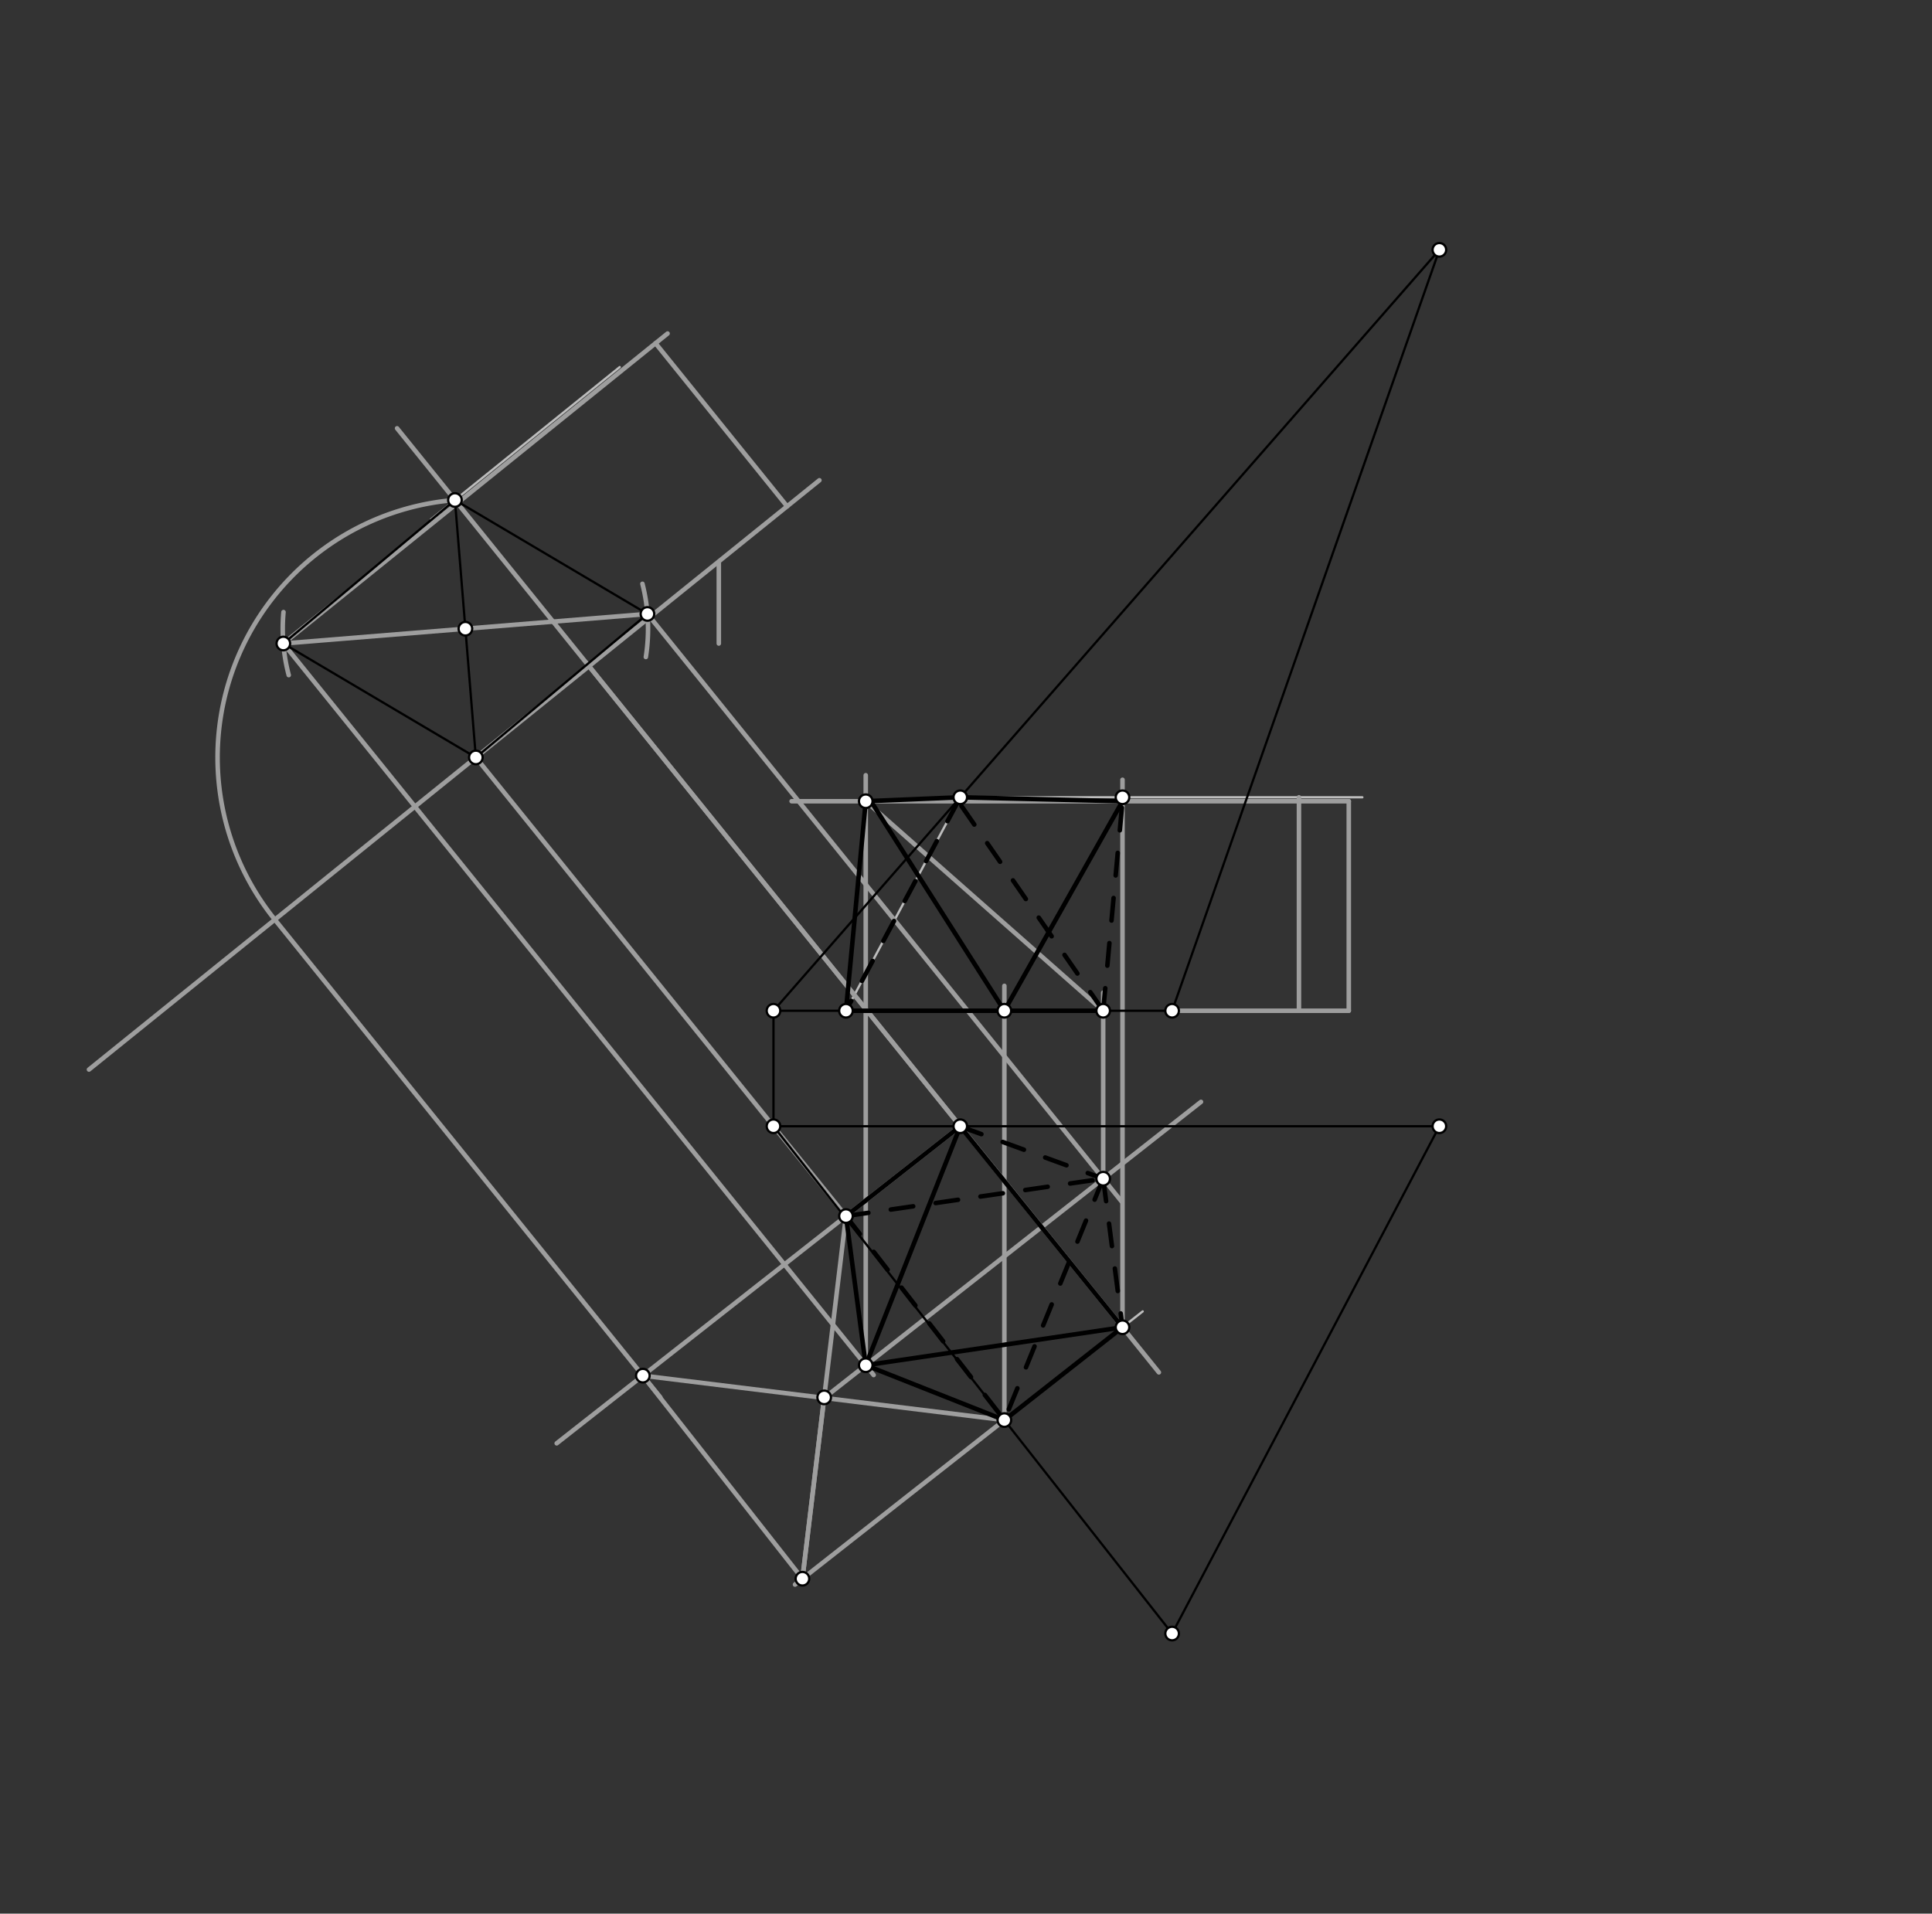 <svg xmlns="http://www.w3.org/2000/svg" class="svg--816" height="100%" preserveAspectRatio="xMidYMid meet" viewBox="0 0 853 845" width="100%"><rect x="0" y="0" width="853" height="845" fill="#333333" stroke="none"/><defs><marker id="marker-arrow" markerHeight="16" markerUnits="userSpaceOnUse" markerWidth="24" orient="auto-start-reverse" refX="24" refY="4" viewBox="0 0 24 8"><path d="M 0 0 L 24 4 L 0 8 z" stroke="inherit"></path></marker></defs><g class="aux-layer--949"><g class="element--733"><line stroke="#BDBDBD" stroke-dasharray="none" stroke-linecap="round" stroke-width="1" x1="423.975" x2="373.5" y1="352.055" y2="446.312"></line></g><g class="element--733"><line stroke="#BDBDBD" stroke-dasharray="none" stroke-linecap="round" stroke-width="1" x1="423.975" x2="373.5" y1="497.312" y2="536.972"></line></g><g class="element--733"><line stroke="#9E9E9E" stroke-dasharray="none" stroke-linecap="round" stroke-width="2" x1="373.5" x2="210.095" y1="536.972" y2="334.455"></line></g><g class="element--733"><line stroke="#9E9E9E" stroke-dasharray="none" stroke-linecap="round" stroke-width="2" x1="361.777" x2="39.281" y1="212.066" y2="472.28"></line></g><g class="element--733"><line stroke="#9E9E9E" stroke-dasharray="none" stroke-linecap="round" stroke-width="2" x1="517.5" x2="595.5" y1="446.312" y2="446.312"></line></g><g class="element--733"><line stroke="#BDBDBD" stroke-dasharray="none" stroke-linecap="round" stroke-width="1" x1="423.975" x2="601.5" y1="352.055" y2="352.055"></line></g><g class="element--733"><line stroke="#9E9E9E" stroke-dasharray="none" stroke-linecap="round" stroke-width="2" x1="573.5" x2="573.5" y1="446.312" y2="352.055"></line></g><g class="element--733"><line stroke="#9E9E9E" stroke-dasharray="none" stroke-linecap="round" stroke-width="2" x1="423.975" x2="175.307" y1="497.312" y2="189.125"></line></g><g class="element--733"><line stroke="#BDBDBD" stroke-dasharray="none" stroke-linecap="round" stroke-width="1" x1="273.612" x2="190.304" y1="162.09" y2="229.309"></line></g><g class="element--733"><path d="M 200.859 220.792 A 114.037 114.037 0 0 0 121.345 406.064" fill="none" stroke="#9E9E9E" stroke-dasharray="none" stroke-linecap="round" stroke-width="2"></path></g><g class="element--733"><line stroke="#9E9E9E" stroke-dasharray="none" stroke-linecap="round" stroke-width="2" x1="423.975" x2="245.789" y1="497.312" y2="637.316"></line></g><g class="element--733"><line stroke="#9E9E9E" stroke-dasharray="none" stroke-linecap="round" stroke-width="2" x1="121.345" x2="291.568" y1="406.064" y2="617.03"></line></g><g class="element--733"><line stroke="#9E9E9E" stroke-dasharray="none" stroke-linecap="round" stroke-width="2" x1="443.44" x2="351.007" y1="627.055" y2="699.681"></line></g><g class="element--733"><line stroke="#9E9E9E" stroke-dasharray="none" stroke-linecap="round" stroke-width="2" x1="283.823" x2="354.282" y1="607.432" y2="697.108"></line></g><g class="element--733"><line stroke="#9E9E9E" stroke-dasharray="none" stroke-linecap="round" stroke-width="2" x1="260.048" x2="511.663" y1="294.149" y2="605.988"></line></g><g class="element--733"><line stroke="#BDBDBD" stroke-dasharray="none" stroke-linecap="round" stroke-width="1" x1="443.44" x2="504.519" y1="627.055" y2="579.064"></line></g><g class="element--733"><line stroke="#9E9E9E" stroke-dasharray="none" stroke-linecap="round" stroke-width="2" x1="373.5" x2="354.282" y1="536.972" y2="697.108"></line></g><g class="element--733"><line stroke="#9E9E9E" stroke-dasharray="none" stroke-linecap="round" stroke-width="2" x1="363.891" x2="354.282" y1="617.04" y2="697.108"></line></g><g class="element--733"><path d="M 285.149 290.101 A 80.643 80.643 0 0 0 283.641 257.784" fill="none" stroke="#9E9E9E" stroke-dasharray="none" stroke-linecap="round" stroke-width="2"></path></g><g class="element--733"><path d="M 127.478 298.106 A 80.643 80.643 0 0 1 125.169 270.276" fill="none" stroke="#9E9E9E" stroke-dasharray="none" stroke-linecap="round" stroke-width="2"></path></g><g class="element--733"><line stroke="#9E9E9E" stroke-dasharray="none" stroke-linecap="round" stroke-width="2" x1="285.827" x2="125.099" y1="271.095" y2="284.155"></line></g><g class="element--733"><line stroke="#9E9E9E" stroke-dasharray="none" stroke-linecap="round" stroke-width="2" x1="283.823" x2="443.44" y1="607.432" y2="627.055"></line></g><g class="element--733"><line stroke="#9E9E9E" stroke-dasharray="none" stroke-linecap="round" stroke-width="2" x1="363.863" x2="530.25" y1="617.272" y2="486.54"></line></g><g class="element--733"><line stroke="#9E9E9E" stroke-dasharray="none" stroke-linecap="round" stroke-width="2" x1="285.855" x2="495.205" y1="271.092" y2="530.551"></line></g><g class="element--733"><line stroke="#9E9E9E" stroke-dasharray="none" stroke-linecap="round" stroke-width="2" x1="125.099" x2="385.726" y1="284.155" y2="607.164"></line></g><g class="element--733"><line stroke="#9E9E9E" stroke-dasharray="none" stroke-linecap="round" stroke-width="2" x1="443.44" x2="443.44" y1="627.055" y2="435.312"></line></g><g class="element--733"><line stroke="#9E9E9E" stroke-dasharray="none" stroke-linecap="round" stroke-width="2" x1="495.596" x2="495.596" y1="586.076" y2="344.312"></line></g><g class="element--733"><line stroke="#9E9E9E" stroke-dasharray="none" stroke-linecap="round" stroke-width="2" x1="317.363" x2="317.363" y1="248.459" y2="284.155"></line></g><g class="element--733"><line stroke="#9E9E9E" stroke-dasharray="none" stroke-linecap="round" stroke-width="2" x1="125.099" x2="294.748" y1="284.155" y2="147.269"></line></g><g class="element--733"><line stroke="#9E9E9E" stroke-dasharray="none" stroke-linecap="round" stroke-width="2" x1="347.517" x2="289.419" y1="223.573" y2="151.569"></line></g><g class="element--733"><line stroke="#9E9E9E" stroke-dasharray="none" stroke-linecap="round" stroke-width="2" x1="595.5" x2="595.5" y1="446.312" y2="353.793"></line></g><g class="element--733"><line stroke="#9E9E9E" stroke-dasharray="none" stroke-linecap="round" stroke-width="2" x1="595.5" x2="349.5" y1="353.793" y2="353.793"></line></g><g class="element--733"><line stroke="#9E9E9E" stroke-dasharray="none" stroke-linecap="round" stroke-width="2" x1="382.235" x2="382.235" y1="602.837" y2="342.312"></line></g><g class="element--733"><line stroke="#9E9E9E" stroke-dasharray="none" stroke-linecap="round" stroke-width="2" x1="487.069" x2="487.069" y1="520.468" y2="438.312"></line></g><g class="element--733"><line stroke="#9E9E9E" stroke-dasharray="none" stroke-linecap="round" stroke-width="2" x1="382.235" x2="487.069" y1="353.793" y2="446.312"></line></g></g><g class="main-layer--75a"><g class="element--733"><line stroke="#000000" stroke-dasharray="none" stroke-linecap="round" stroke-width="1" x1="341.5" x2="517.5" y1="446.312" y2="446.312"></line></g><g class="element--733"><line stroke="#000000" stroke-dasharray="none" stroke-linecap="round" stroke-width="1" x1="341.5" x2="635.991" y1="446.312" y2="109.751"></line></g><g class="element--733"><line stroke="#000000" stroke-dasharray="none" stroke-linecap="round" stroke-width="1" x1="635.5" x2="517.5" y1="110.312" y2="446.312"></line></g><g class="element--733"><line stroke="#000000" stroke-dasharray="none" stroke-linecap="round" stroke-width="1" x1="341.5" x2="635.5" y1="497.312" y2="497.312"></line></g><g class="element--733"><line stroke="#000000" stroke-dasharray="none" stroke-linecap="round" stroke-width="1" x1="341.5" x2="517.736" y1="497.312" y2="721.613"></line></g><g class="element--733"><line stroke="#000000" stroke-dasharray="none" stroke-linecap="round" stroke-width="1" x1="517.5" x2="635.5" y1="721.312" y2="497.312"></line></g><g class="element--733"><line stroke="#000000" stroke-dasharray="none" stroke-linecap="round" stroke-width="1" x1="341.5" x2="341.5" y1="497.312" y2="446.312"></line></g><g class="element--733"><line stroke="#000000" stroke-dasharray="none" stroke-linecap="round" stroke-width="1" x1="200.859" x2="210.095" y1="220.792" y2="334.455"></line></g><g class="element--733"><line stroke="#000000" stroke-dasharray="none" stroke-linecap="round" stroke-width="1" x1="210.095" x2="125.099" y1="334.455" y2="284.155"></line></g><g class="element--733"><line stroke="#000000" stroke-dasharray="none" stroke-linecap="round" stroke-width="1" x1="125.099" x2="200.859" y1="284.155" y2="220.792"></line></g><g class="element--733"><line stroke="#000000" stroke-dasharray="none" stroke-linecap="round" stroke-width="1" x1="200.859" x2="285.855" y1="220.792" y2="271.092"></line></g><g class="element--733"><line stroke="#000000" stroke-dasharray="none" stroke-linecap="round" stroke-width="1" x1="285.855" x2="210.095" y1="271.092" y2="334.455"></line></g><g class="element--733"><line stroke="#000000" stroke-dasharray="none" stroke-linecap="round" stroke-width="2" x1="382.235" x2="373.5" y1="602.837" y2="536.972"></line></g><g class="element--733"><line stroke="#000000" stroke-dasharray="none" stroke-linecap="round" stroke-width="2" x1="382.235" x2="443.44" y1="602.837" y2="627.055"></line></g><g class="element--733"><line stroke="#000000" stroke-dasharray="none" stroke-linecap="round" stroke-width="2" x1="382.235" x2="495.596" y1="602.837" y2="586.076"></line></g><g class="element--733"><line stroke="#000000" stroke-dasharray="none" stroke-linecap="round" stroke-width="2" x1="382.235" x2="423.975" y1="602.837" y2="497.312"></line></g><g class="element--733"><line stroke="#000000" stroke-dasharray="none" stroke-linecap="round" stroke-width="2" x1="423.975" x2="373.5" y1="497.313" y2="536.972"></line></g><g class="element--733"><line stroke="#000000" stroke-dasharray="none" stroke-linecap="round" stroke-width="2" x1="423.9" x2="495.596" y1="497.371" y2="586.076"></line></g><g class="element--733"><line stroke="#000000" stroke-dasharray="none" stroke-linecap="round" stroke-width="2" x1="495.596" x2="443.44" y1="586.076" y2="627.055"></line></g><g class="element--733"><line stroke="#000000" stroke-dasharray="10" stroke-linecap="round" stroke-width="2" x1="373.5" x2="443.44" y1="536.972" y2="627.055"></line></g><g class="element--733"><line stroke="#000000" stroke-dasharray="10" stroke-linecap="round" stroke-width="2" x1="373.5" x2="487.069" y1="536.972" y2="520.468"></line></g><g class="element--733"><line stroke="#000000" stroke-dasharray="10" stroke-linecap="round" stroke-width="2" x1="423.9" x2="487.069" y1="497.371" y2="520.468"></line></g><g class="element--733"><line stroke="#000000" stroke-dasharray="10" stroke-linecap="round" stroke-width="2" x1="487.069" x2="495.596" y1="520.468" y2="586.076"></line></g><g class="element--733"><line stroke="#000000" stroke-dasharray="10" stroke-linecap="round" stroke-width="2" x1="487.069" x2="443.44" y1="520.468" y2="627.055"></line></g><g class="element--733"><line stroke="#000000" stroke-dasharray="none" stroke-linecap="round" stroke-width="2" x1="382.235" x2="373.5" y1="353.793" y2="446.312"></line></g><g class="element--733"><line stroke="#000000" stroke-dasharray="none" stroke-linecap="round" stroke-width="2" x1="373.5" x2="443.44" y1="446.312" y2="446.312"></line></g><g class="element--733"><line stroke="#000000" stroke-dasharray="none" stroke-linecap="round" stroke-width="2" x1="443.44" x2="495.596" y1="446.312" y2="353.793"></line></g><g class="element--733"><line stroke="#000000" stroke-dasharray="none" stroke-linecap="round" stroke-width="2" x1="495.596" x2="423.975" y1="353.793" y2="352.055"></line></g><g class="element--733"><line stroke="#000000" stroke-dasharray="none" stroke-linecap="round" stroke-width="2" x1="385.5" x2="443.44" y1="355.312" y2="446.312"></line></g><g class="element--733"><line stroke="#000000" stroke-dasharray="none" stroke-linecap="round" stroke-width="2" x1="443.44" x2="487.069" y1="446.312" y2="446.312"></line></g><g class="element--733"><line stroke="#000000" stroke-dasharray="10" stroke-linecap="round" stroke-width="2" x1="487.069" x2="495.596" y1="446.312" y2="353.792"></line></g><g class="element--733"><line stroke="#000000" stroke-dasharray="10" stroke-linecap="round" stroke-width="2" x1="487.069" x2="423.045" y1="446.312" y2="353.793"></line></g><g class="element--733"><line stroke="#000000" stroke-dasharray="10" stroke-linecap="round" stroke-width="2" x1="423.045" x2="373.5" y1="353.793" y2="446.312"></line></g><g class="element--733"><line stroke="#000000" stroke-dasharray="none" stroke-linecap="round" stroke-width="2" x1="382.235" x2="423.975" y1="353.793" y2="352.055"></line></g><g class="element--733"><circle cx="341.5" cy="446.312" r="3" stroke="#000000" stroke-width="1" fill="#ffffff"></circle>}</g><g class="element--733"><circle cx="341.5" cy="497.312" r="3" stroke="#000000" stroke-width="1" fill="#ffffff"></circle>}</g><g class="element--733"><circle cx="517.5" cy="446.312" r="3" stroke="#000000" stroke-width="1" fill="#ffffff"></circle>}</g><g class="element--733"><circle cx="517.5" cy="721.312" r="3" stroke="#000000" stroke-width="1" fill="#ffffff"></circle>}</g><g class="element--733"><circle cx="635.5" cy="497.312" r="3" stroke="#000000" stroke-width="1" fill="#ffffff"></circle>}</g><g class="element--733"><circle cx="635.5" cy="110.312" r="3" stroke="#000000" stroke-width="1" fill="#ffffff"></circle>}</g><g class="element--733"><circle cx="373.5" cy="446.312" r="3" stroke="#000000" stroke-width="1" fill="#ffffff"></circle>}</g><g class="element--733"><circle cx="373.5" cy="536.972" r="3" stroke="#000000" stroke-width="1" fill="#ffffff"></circle>}</g><g class="element--733"><circle cx="423.975" cy="497.312" r="3" stroke="#000000" stroke-width="1" fill="#ffffff"></circle>}</g><g class="element--733"><circle cx="423.975" cy="352.055" r="3" stroke="#000000" stroke-width="1" fill="#ffffff"></circle>}</g><g class="element--733"><circle cx="200.859" cy="220.792" r="3" stroke="#000000" stroke-width="1" fill="#ffffff"></circle>}</g><g class="element--733"><circle cx="210.095" cy="334.455" r="3" stroke="#000000" stroke-width="1" fill="#ffffff"></circle>}</g><g class="element--733"><circle cx="283.823" cy="607.432" r="3" stroke="#000000" stroke-width="1" fill="#ffffff"></circle>}</g><g class="element--733"><circle cx="354.282" cy="697.108" r="3" stroke="#000000" stroke-width="1" fill="#ffffff"></circle>}</g><g class="element--733"><circle cx="443.44" cy="627.055" r="3" stroke="#000000" stroke-width="1" fill="#ffffff"></circle>}</g><g class="element--733"><circle cx="495.596" cy="586.076" r="3" stroke="#000000" stroke-width="1" fill="#ffffff"></circle>}</g><g class="element--733"><circle cx="363.891" cy="617.04" r="3" stroke="#000000" stroke-width="1" fill="#ffffff"></circle>}</g><g class="element--733"><circle cx="205.477" cy="277.624" r="3" stroke="#000000" stroke-width="1" fill="#ffffff"></circle>}</g><g class="element--733"><circle cx="285.855" cy="271.092" r="3" stroke="#000000" stroke-width="1" fill="#ffffff"></circle>}</g><g class="element--733"><circle cx="125.099" cy="284.155" r="3" stroke="#000000" stroke-width="1" fill="#ffffff"></circle>}</g><g class="element--733"><circle cx="487.069" cy="520.468" r="3" stroke="#000000" stroke-width="1" fill="#ffffff"></circle>}</g><g class="element--733"><circle cx="382.235" cy="602.837" r="3" stroke="#000000" stroke-width="1" fill="#ffffff"></circle>}</g><g class="element--733"><circle cx="443.44" cy="446.312" r="3" stroke="#000000" stroke-width="1" fill="#ffffff"></circle>}</g><g class="element--733"><circle cx="495.596" cy="352.055" r="3" stroke="#000000" stroke-width="1" fill="#ffffff"></circle>}</g><g class="element--733"><circle cx="382.235" cy="353.793" r="3" stroke="#000000" stroke-width="1" fill="#ffffff"></circle>}</g><g class="element--733"><circle cx="487.069" cy="446.312" r="3" stroke="#000000" stroke-width="1" fill="#ffffff"></circle>}</g></g><g class="snaps-layer--ac6"></g><g class="temp-layer--52d"></g></svg>